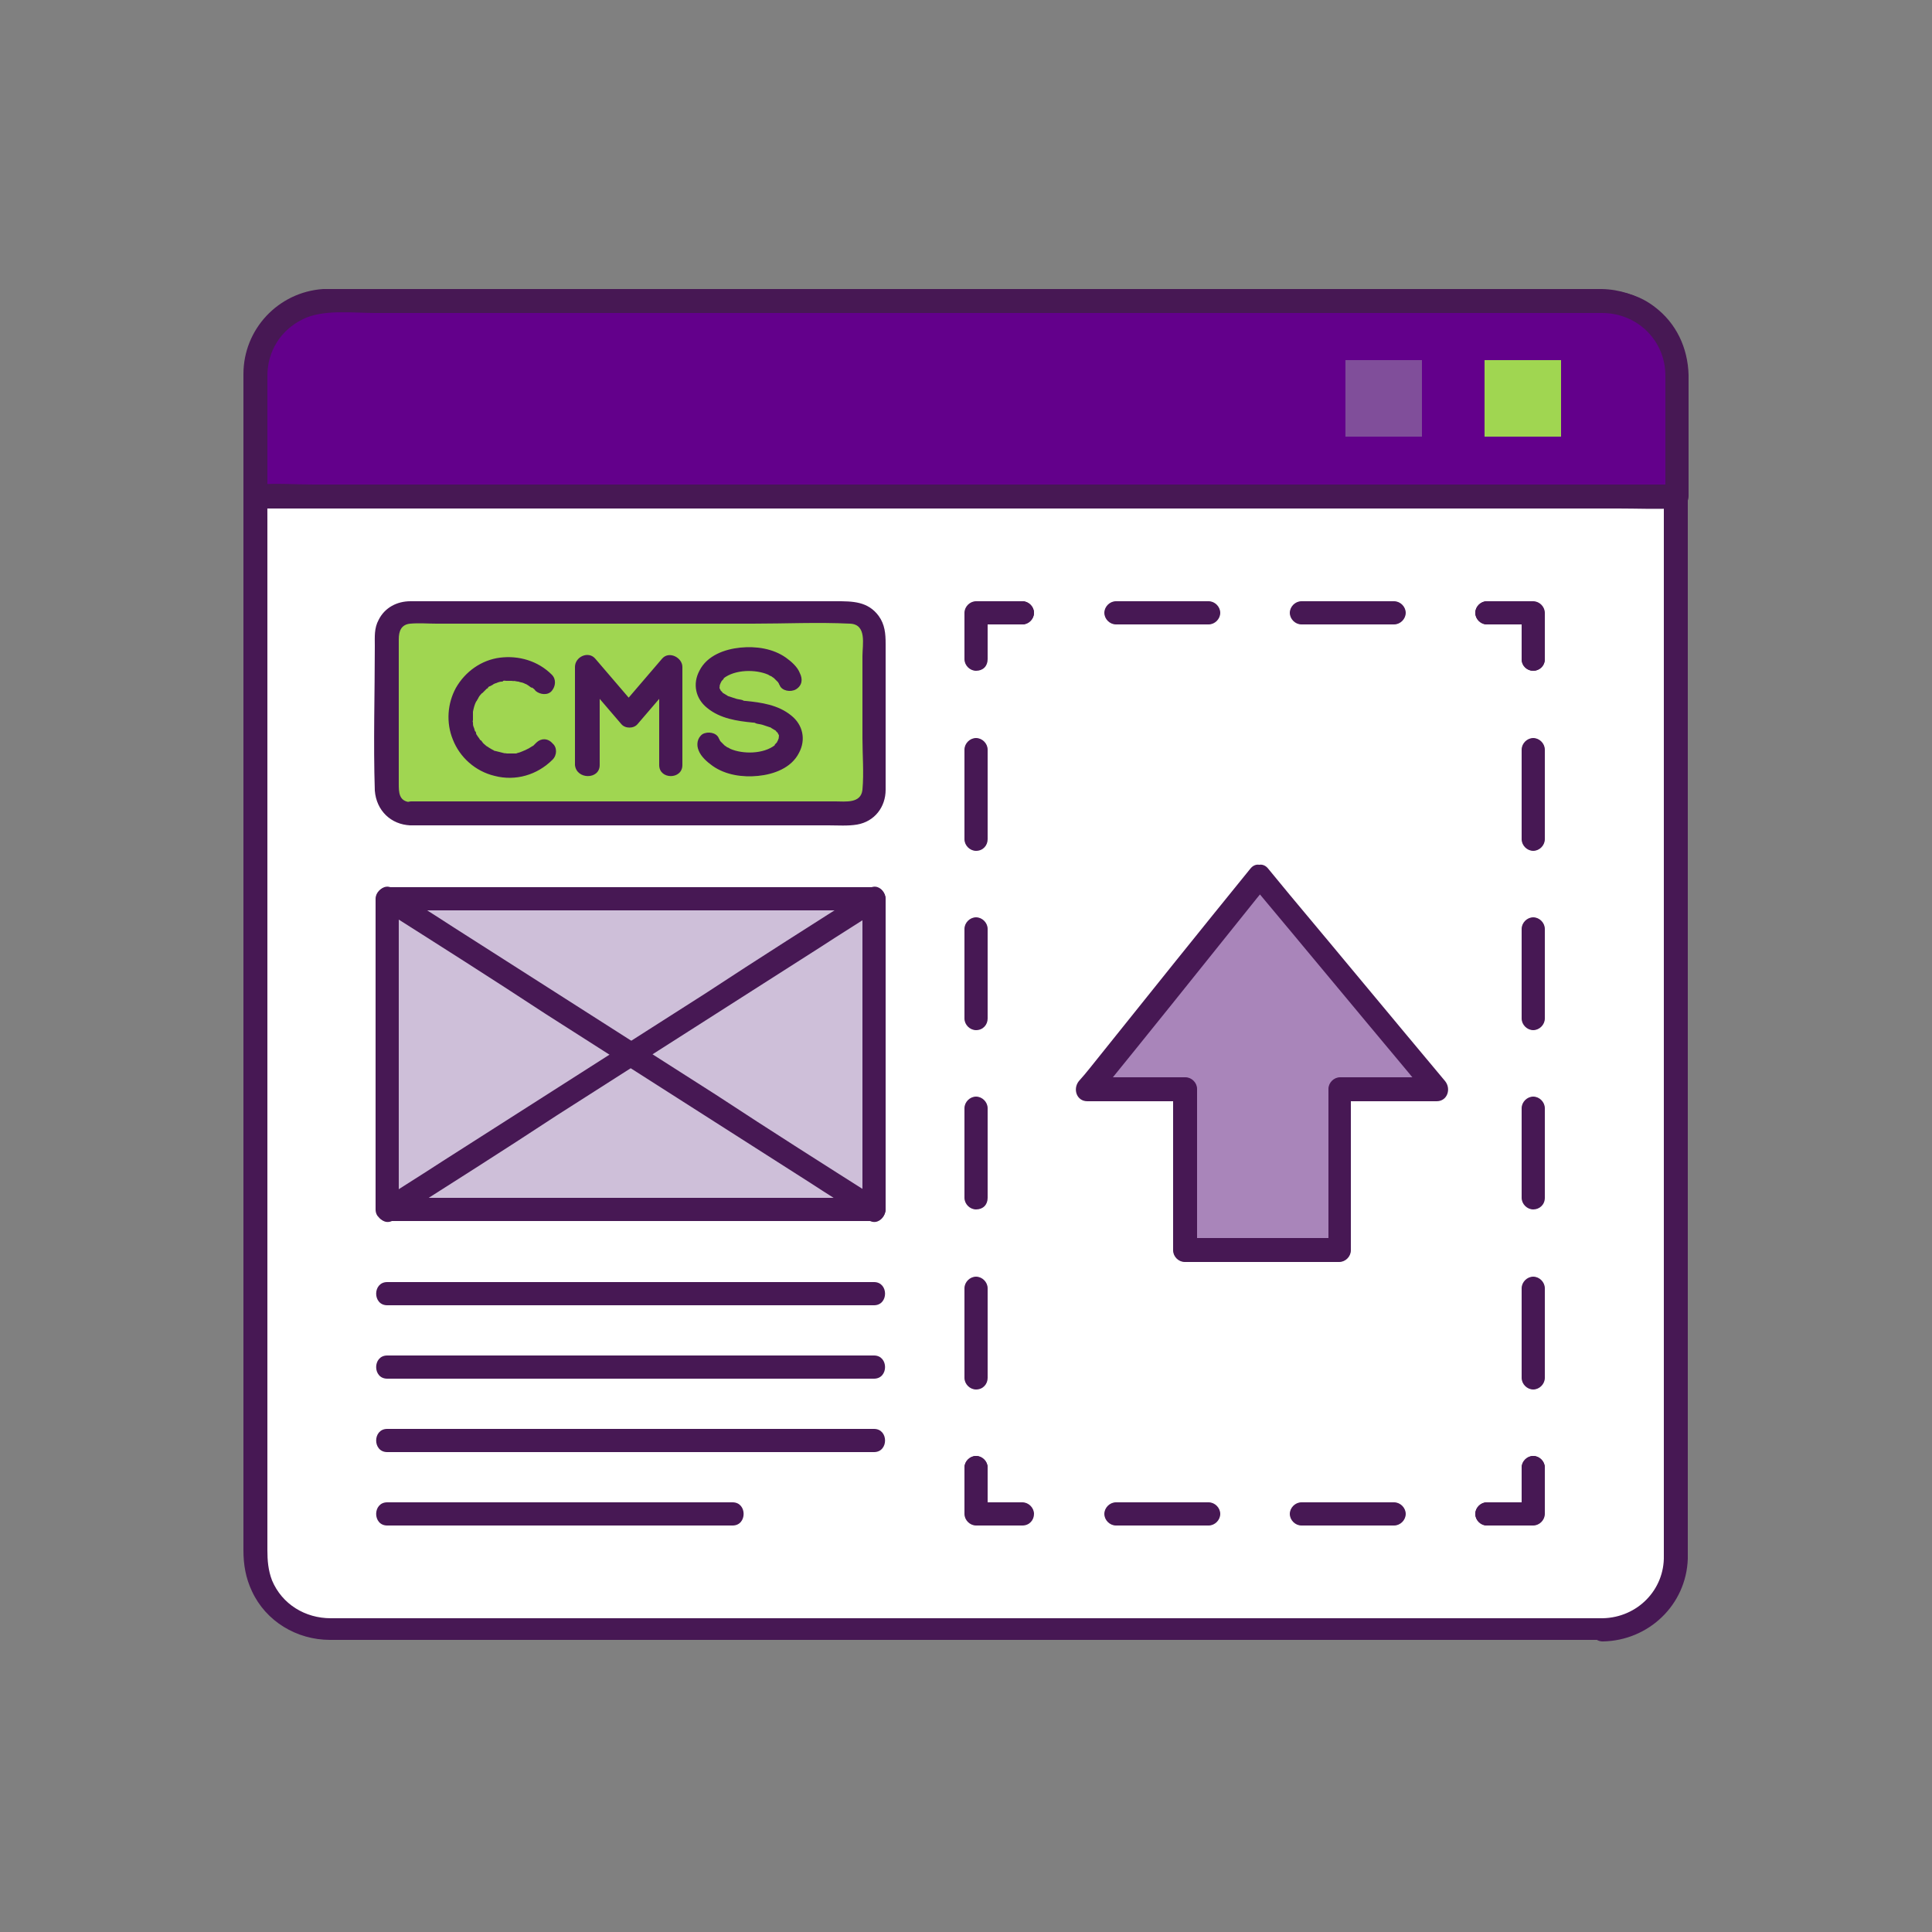 <svg xmlns="http://www.w3.org/2000/svg" viewBox="0 0 250 250" style="enable-background:new 0 0 250 250" xml:space="preserve"><rect x="0" y="0" width="250" height="250" fill="#808080" stroke="none"/><style>.st1{fill:#471854}.st2{fill:#a0d651}.st3{fill:#fff}</style><g id="tt"><path class="st3" d="M207.4 210.9H42.6c-5.3 0-9.5-4.3-9.5-9.5V48.5c0-5.3 4.3-9.5 9.5-9.5h164.8c5.3 0 9.5 4.3 9.5 9.5v152.9c0 5.2-4.2 9.5-9.5 9.5z"/><path class="st1" d="M207.4 209.4H42.8c-3.3 0-6.3-1.8-7.6-4.9-.5-1.3-.6-2.6-.6-3.9V67.2c0-6.2-.1-12.5 0-18.7.1-4.5 3.6-8 8-8.1h164.5c3.3 0 6.4 1.9 7.7 5.1.8 2.1.5 4.7.5 6.9v148.9c.1 4.4-3.4 8-7.9 8.1-1.9 0-1.9 3 0 3 5.9-.1 10.8-4.7 11-10.7V52.2c0-2.6.2-5.3-.8-7.8-1.7-4.2-5.8-6.9-10.3-7H41.8c-5.8.4-10.3 5.2-10.3 11v152.2c0 1.9.3 3.6 1.1 5.3 1.8 3.9 5.8 6.3 10.1 6.3h164.7c1.9.2 1.9-2.8 0-2.8z"/><path d="M216.9 64.2H33.1V48.5c0-5.3 4.3-9.5 9.5-9.5h164.8c5.3 0 9.5 4.3 9.5 9.5v15.7z" style="fill:#63008b"/><path class="st1" d="M216.9 62.7H40.6c-2.4 0-4.8-.2-7.2 0h-.3l1.5 1.5V48.6c0-3.1 1.7-5.9 4.6-7.3 2.6-1.3 6.4-.8 9.3-.8h158.8c4.6 0 8.2 3.6 8.2 8.1v15.6c0 1.9 3 1.9 3 0V48.5c-.1-3.5-1.6-6.7-4.4-8.8-3.5-2.7-7.6-2.2-11.7-2.2H42.7c-6.1.1-11 4.9-11.1 11.1-.1 4 0 7.9 0 11.9v3.8c0 .8.7 1.5 1.5 1.5h176.3c2.4 0 4.8.1 7.2 0h.3c2-.1 2-3.1 0-3.1z"/><path class="st2" d="M192.1 46.6h9.9v9.9h-9.9z"/><path style="fill:#804e9a" d="M174.1 46.6h9.9v9.9h-9.9z"/><path class="st1" d="M198.4 197.4h-6c-.8 0-1.5-.7-1.5-1.5s.7-1.5 1.5-1.5h4.5v-4.5c0-.8.7-1.5 1.5-1.5s1.5.7 1.5 1.5v6c0 .8-.7 1.5-1.5 1.5z"/><path class="st1" d="M190.9 195.9c0-.8.7-1.5 1.5-1.5s1.5.7 1.5 1.5-.7 1.5-1.5 1.5-1.5-.7-1.5-1.5zm-10.5 1.5h-12c-.8 0-1.5-.7-1.5-1.5s.7-1.5 1.5-1.5h12c.8 0 1.5.7 1.5 1.5s-.7 1.5-1.5 1.5zm-24 0h-12c-.8 0-1.5-.7-1.5-1.5s.7-1.5 1.5-1.5h12c.8 0 1.5.7 1.5 1.5s-.7 1.5-1.5 1.5zm-24.1 0h-6c-.8 0-1.5-.7-1.5-1.5v-6c0-.8.7-1.5 1.5-1.5s1.5.7 1.5 1.5v4.5h4.5c.8 0 1.5.7 1.5 1.5s-.6 1.5-1.5 1.5z"/><path class="st1" d="M124.8 189.9c0-.8.7-1.5 1.5-1.5s1.5.7 1.5 1.5-.7 1.5-1.5 1.5-1.5-.7-1.5-1.5zm1.5-10.1c-.8 0-1.5-.7-1.5-1.5v-11.6c0-.8.7-1.5 1.5-1.5s1.5.7 1.5 1.5v11.6c0 .8-.6 1.5-1.5 1.5zm0-23.3c-.8 0-1.5-.7-1.5-1.5v-11.6c0-.8.7-1.5 1.5-1.5s1.5.7 1.5 1.5V155c0 .9-.6 1.5-1.5 1.5zm0-23.2c-.8 0-1.5-.7-1.5-1.5v-11.6c0-.8.7-1.5 1.5-1.5s1.5.7 1.5 1.5v11.6c0 .8-.6 1.5-1.5 1.5zm0-23.2c-.8 0-1.5-.7-1.5-1.5V97c0-.8.7-1.5 1.5-1.5s1.5.7 1.5 1.5v11.6c0 .8-.6 1.5-1.5 1.5zm0-23.3c-.8 0-1.5-.7-1.5-1.5v-6c0-.8.7-1.5 1.5-1.5h6c.8 0 1.5.7 1.5 1.5s-.7 1.5-1.5 1.5h-4.5v4.5c0 .9-.6 1.5-1.5 1.5z"/><path class="st1" d="M130.8 79.3c0-.8.7-1.5 1.5-1.5s1.5.7 1.5 1.5-.7 1.5-1.5 1.5-1.5-.6-1.5-1.5zm61.6 1.5c-.8 0-1.5-.7-1.5-1.5s.7-1.5 1.5-1.5 1.5.7 1.5 1.5c0 .9-.7 1.5-1.5 1.5zm-12 0h-12c-.8 0-1.5-.7-1.5-1.5s.7-1.5 1.5-1.5h12c.8 0 1.5.7 1.5 1.5s-.7 1.5-1.5 1.5zm-24 0h-12c-.8 0-1.5-.7-1.5-1.5s.7-1.5 1.5-1.5h12c.8 0 1.5.7 1.5 1.5s-.7 1.5-1.5 1.5z"/><path class="st1" d="M198.4 86.8c-.8 0-1.5-.7-1.5-1.5v-4.5h-4.5c-.8 0-1.5-.7-1.5-1.5s.7-1.5 1.5-1.5h6c.8 0 1.5.7 1.5 1.5v6c0 .9-.7 1.5-1.5 1.5z"/><path class="st1" d="M196.9 85.3c0-.8.7-1.5 1.5-1.5s1.5.7 1.5 1.5-.7 1.5-1.5 1.5-1.5-.6-1.5-1.5zm1.5 106.1c-.8 0-1.5-.7-1.5-1.5s.7-1.5 1.5-1.5 1.5.7 1.5 1.5-.7 1.5-1.5 1.5zm0-11.6c-.8 0-1.5-.7-1.5-1.5v-11.6c0-.8.7-1.5 1.5-1.5s1.5.7 1.5 1.5v11.6c0 .8-.7 1.5-1.5 1.5zm0-23.3c-.8 0-1.5-.7-1.5-1.5v-11.6c0-.8.7-1.5 1.5-1.5s1.5.7 1.5 1.5V155c0 .9-.7 1.5-1.5 1.5zm0-23.2c-.8 0-1.5-.7-1.5-1.5v-11.6c0-.8.7-1.5 1.5-1.5s1.5.7 1.5 1.5v11.6c0 .8-.7 1.5-1.5 1.5zm0-23.2c-.8 0-1.5-.7-1.5-1.5V97c0-.8.7-1.5 1.5-1.5s1.5.7 1.5 1.5v11.6c0 .8-.7 1.5-1.5 1.5z"/><path style="fill:#a985ba" d="M162.8 113.4 140.6 141h12.6v20.8h20V141h12.6z"/><path class="st1" d="M161.8 112.4c-6.5 8-13 16.1-19.4 24.1-.9 1.1-1.8 2.3-2.8 3.4-.8 1-.3 2.6 1.1 2.6h12.6l-1.5-1.5v20.8c0 .8.7 1.5 1.5 1.5h20c.8 0 1.5-.7 1.5-1.5V141l-1.5 1.5h12.6c1.4 0 1.9-1.6 1.1-2.6-6.7-8-13.4-16.1-20.1-24.1-.9-1.1-1.9-2.3-2.8-3.4-1.2-1.5-3.4.6-2.1 2.1 6.7 8 13.4 16.1 20.1 24.1.9 1.1 1.9 2.3 2.8 3.4.4-.9.7-1.7 1.1-2.6h-12.6c-.8 0-1.5.7-1.5 1.5v20.8l1.5-1.5h-20l1.5 1.5v-20.8c0-.8-.7-1.5-1.5-1.5h-12.6c.4.9.7 1.7 1.1 2.6 6.5-8 13-16.1 19.4-24.1.9-1.1 1.8-2.3 2.8-3.4 1-1.5-1.1-3.6-2.3-2.1z"/><path style="fill:#cebfd9" d="M50.1 116.3h63v40.2h-63z"/><path class="st1" d="M50.1 158h63c.8 0 1.5-.7 1.5-1.5v-40.2c0-.8-.7-1.5-1.5-1.5h-63c-.8 0-1.5.7-1.5 1.5v40.2c0 1.9 3 1.9 3 0v-40.2l-1.5 1.5h63l-1.5-1.5v40.2l1.5-1.5h-63c-1.9 0-1.9 3 0 3z"/><path class="st2" d="M53.1 105.3h57.1c1.6 0 3-1.3 3-3v-20c0-1.6-1.3-3-3-3H53.1c-1.6 0-3 1.3-3 3v20.1c0 1.6 1.4 2.9 3 2.9z"/><path class="st1" d="M53.1 106.8h54.1c1.2 0 2.5.1 3.7-.1 2.3-.4 3.7-2.3 3.7-4.5V83.3c0-1.3-.1-2.5-.9-3.6-1.4-1.9-3.4-1.9-5.5-1.9H53.1c-1.7 0-3.3.8-4.1 2.4-.6 1.1-.5 2.2-.5 3.4 0 6.2-.2 12.5 0 18.7.2 2.6 2.1 4.4 4.6 4.5 1.9.1 1.9-2.9 0-3-1.5-.1-1.5-1.3-1.5-2.4V82.7c0-1 .3-1.9 1.5-2 1.1-.1 2.3 0 3.4 0h40.9c4.2 0 8.4-.2 12.6 0 2.2.1 1.6 2.7 1.6 4.2v10.6c0 2.2.2 4.5 0 6.7-.2 1.8-2.2 1.5-3.5 1.5H53.2c-2 .1-2 3.1-.1 3.1zm-3 62.1h63c1.9 0 1.9-3 0-3h-63c-1.9 0-1.9 3 0 3zm0 9.5h63c1.9 0 1.9-3 0-3h-63c-1.9 0-1.9 3 0 3zm0 9.5h63c1.9 0 1.9-3 0-3h-63c-1.9 0-1.9 3 0 3zm0 9.5h44.7c1.9 0 1.9-3 0-3H50.1c-1.9 0-1.9 3 0 3z"/><path class="st3" d="m50.1 116.3 63 40.2"/><path class="st1" d="M49.4 117.6c7.1 4.5 14.2 9 21.2 13.6 11.3 7.2 22.7 14.5 34 21.7 2.6 1.7 5.2 3.3 7.8 5 1.6 1 3.1-1.6 1.5-2.6-7.1-4.5-14.2-9-21.2-13.6-11.3-7.2-22.7-14.5-34-21.7-2.6-1.7-5.2-3.3-7.8-5-1.6-1.1-3.1 1.5-1.5 2.6z"/><path class="st3" d="m113.1 116.3-63 40.2"/><path class="st1" d="M112.4 115c-7.1 4.5-14.2 9-21.2 13.6-11.3 7.2-22.7 14.5-34 21.7-2.6 1.7-5.2 3.3-7.8 5-1.6 1-.1 3.6 1.5 2.6 7.1-4.5 14.2-9 21.2-13.6 11.3-7.2 22.7-14.5 34-21.7 2.6-1.7 5.2-3.3 7.8-5 1.6-1.1.1-3.7-1.5-2.6zm-43-18.9-.3.3-.1.1-.2.1c-.1.1-.2.1-.3.2l-.6.3c-.1 0-.3.1 0 0-.2.1-.3.1-.5.2s-.4.1-.6.2h-.2c-.4.1.3 0-.1 0h-.9c-.1 0-.5-.1-.2 0l-1.2-.3c-.1 0-.4-.2-.1 0-.1 0-.2-.1-.2-.1-.2-.1-.4-.2-.7-.4-.1-.1-.2-.1-.3-.2.2.2 0 0 0 0-.2-.2-.4-.3-.5-.5-.1-.1-.1-.2-.2-.2-.3-.3.1.2-.1-.1-.1-.2-.3-.4-.4-.6-.1-.1-.1-.2-.1-.3 0 0-.2-.4-.1-.1-.1-.2-.1-.4-.2-.6-.1-.2-.1-.4-.1-.6 0 0-.1-.4 0-.2v-1.2c0-.2-.1.4 0 0 .1-.5.2-.9.4-1.3-.1.3 0-.1.1-.1 0-.1.1-.2.1-.2.1-.2.2-.4.3-.5 0 0 .3-.4.1-.1.1-.1.1-.2.2-.2l.6-.6c.1 0 .3-.2.1-.1.1-.1.2-.2.3-.2.2-.1.4-.2.5-.3.1 0 .2-.1.2-.1.4-.2-.3.1.1 0 .2-.1.5-.2.7-.2.1 0 .2 0 .2-.1.1 0 .6-.1.2 0h.9c.1 0 .6.1.2 0 .2 0 .5.1.7.1.2.1.5.1.7.2-.1 0-.3-.1 0 0 .1.1.3.1.4.2.2.1.4.3.6.4.2.1-.2-.2.1 0 .1.1.3.2.4.4.6.5 1.6.6 2.1 0s.6-1.5 0-2.1c-1.8-1.8-4.3-2.5-6.7-2.2-2.4.3-4.5 1.8-5.7 3.9-1.1 2-1.3 4.5-.4 6.7.9 2.3 2.9 4.1 5.4 4.7 2.7.7 5.5-.1 7.5-2.1.6-.6.6-1.6 0-2.1-.6-.7-1.5-.7-2.1-.1zm8.2 2.9V86.3c-.9.4-1.7.7-2.6 1.1l5.4 6.3c.5.6 1.6.6 2.1 0l5.4-6.3c-.9-.4-1.7-.7-2.6-1.1V99c0 1.9 3 1.9 3 0V86.3c0-1.2-1.7-2.1-2.6-1.1l-5.4 6.3h2.1L77 85.2c-.9-1-2.6-.2-2.6 1.1V99c.2 1.9 3.2 1.9 3.2 0zm12.8-1.9c.3.8 1.1 1.5 1.8 2 1.7 1.2 3.9 1.5 5.9 1.3 2-.2 4.3-1 5.3-3 .9-1.7.5-3.6-1-4.8-1.7-1.4-3.9-1.7-5.9-1.9.3 0 .2 0 0 0-.1 0-.3 0-.4-.1-.3-.1-.6-.1-.9-.2l-.9-.3c-.3-.1 0 0 0 0-.1 0-.2-.1-.2-.1-.2-.1-.3-.2-.5-.3-.1 0-.2-.2 0 0l-.2-.2-.2-.2c.2.2-.2-.4-.1-.2s0-.1 0-.1c0-.1 0-.3 0 0 0-.1.1-.5 0-.2 0-.1.2-.5.1-.3 0-.1.3-.5.1-.3l.2-.2s.3-.3.1-.2c1.5-1.2 4.2-1.2 5.8-.5 0 0 .3.2.4.2.1.1.6.4.3.2l.6.6c.3.3-.1-.2 0 0 0 .1.1.1.1.2s.1.1.1.2c.3.7 1.4.9 2.1.5.8-.5.9-1.3.5-2.1-.3-.8-1.1-1.5-1.8-2-1.7-1.2-3.9-1.5-5.9-1.3-2 .2-4.3 1-5.3 3-.9 1.7-.5 3.6 1 4.8 1.7 1.4 3.9 1.7 5.9 1.9-.3 0-.2 0 0 0 .1 0 .3 0 .4.1.3.1.6.1.9.2l.9.3c.3.1 0 0 0 0 .1 0 .2.1.2.1.2.1.3.2.5.3.1 0 .2.2 0 0l.2.2.2.2c-.2-.2.2.4.1.2s0 .1 0 .1c0 .1 0 .3 0 0 0 .1-.1.5 0 .2 0 .1-.2.5-.1.3 0 .1-.3.5-.1.3l-.2.2s-.3.3-.1.2c-1.5 1.2-4.2 1.2-5.8.5 0 0-.3-.2-.4-.2-.1-.1-.6-.4-.3-.2l-.6-.6c-.3-.3.1.2 0 0 0-.1-.1-.1-.1-.2s-.1-.1-.1-.2c-.3-.7-1.4-.9-2.1-.5-.7.5-.8 1.4-.5 2.1z"/></g></svg>